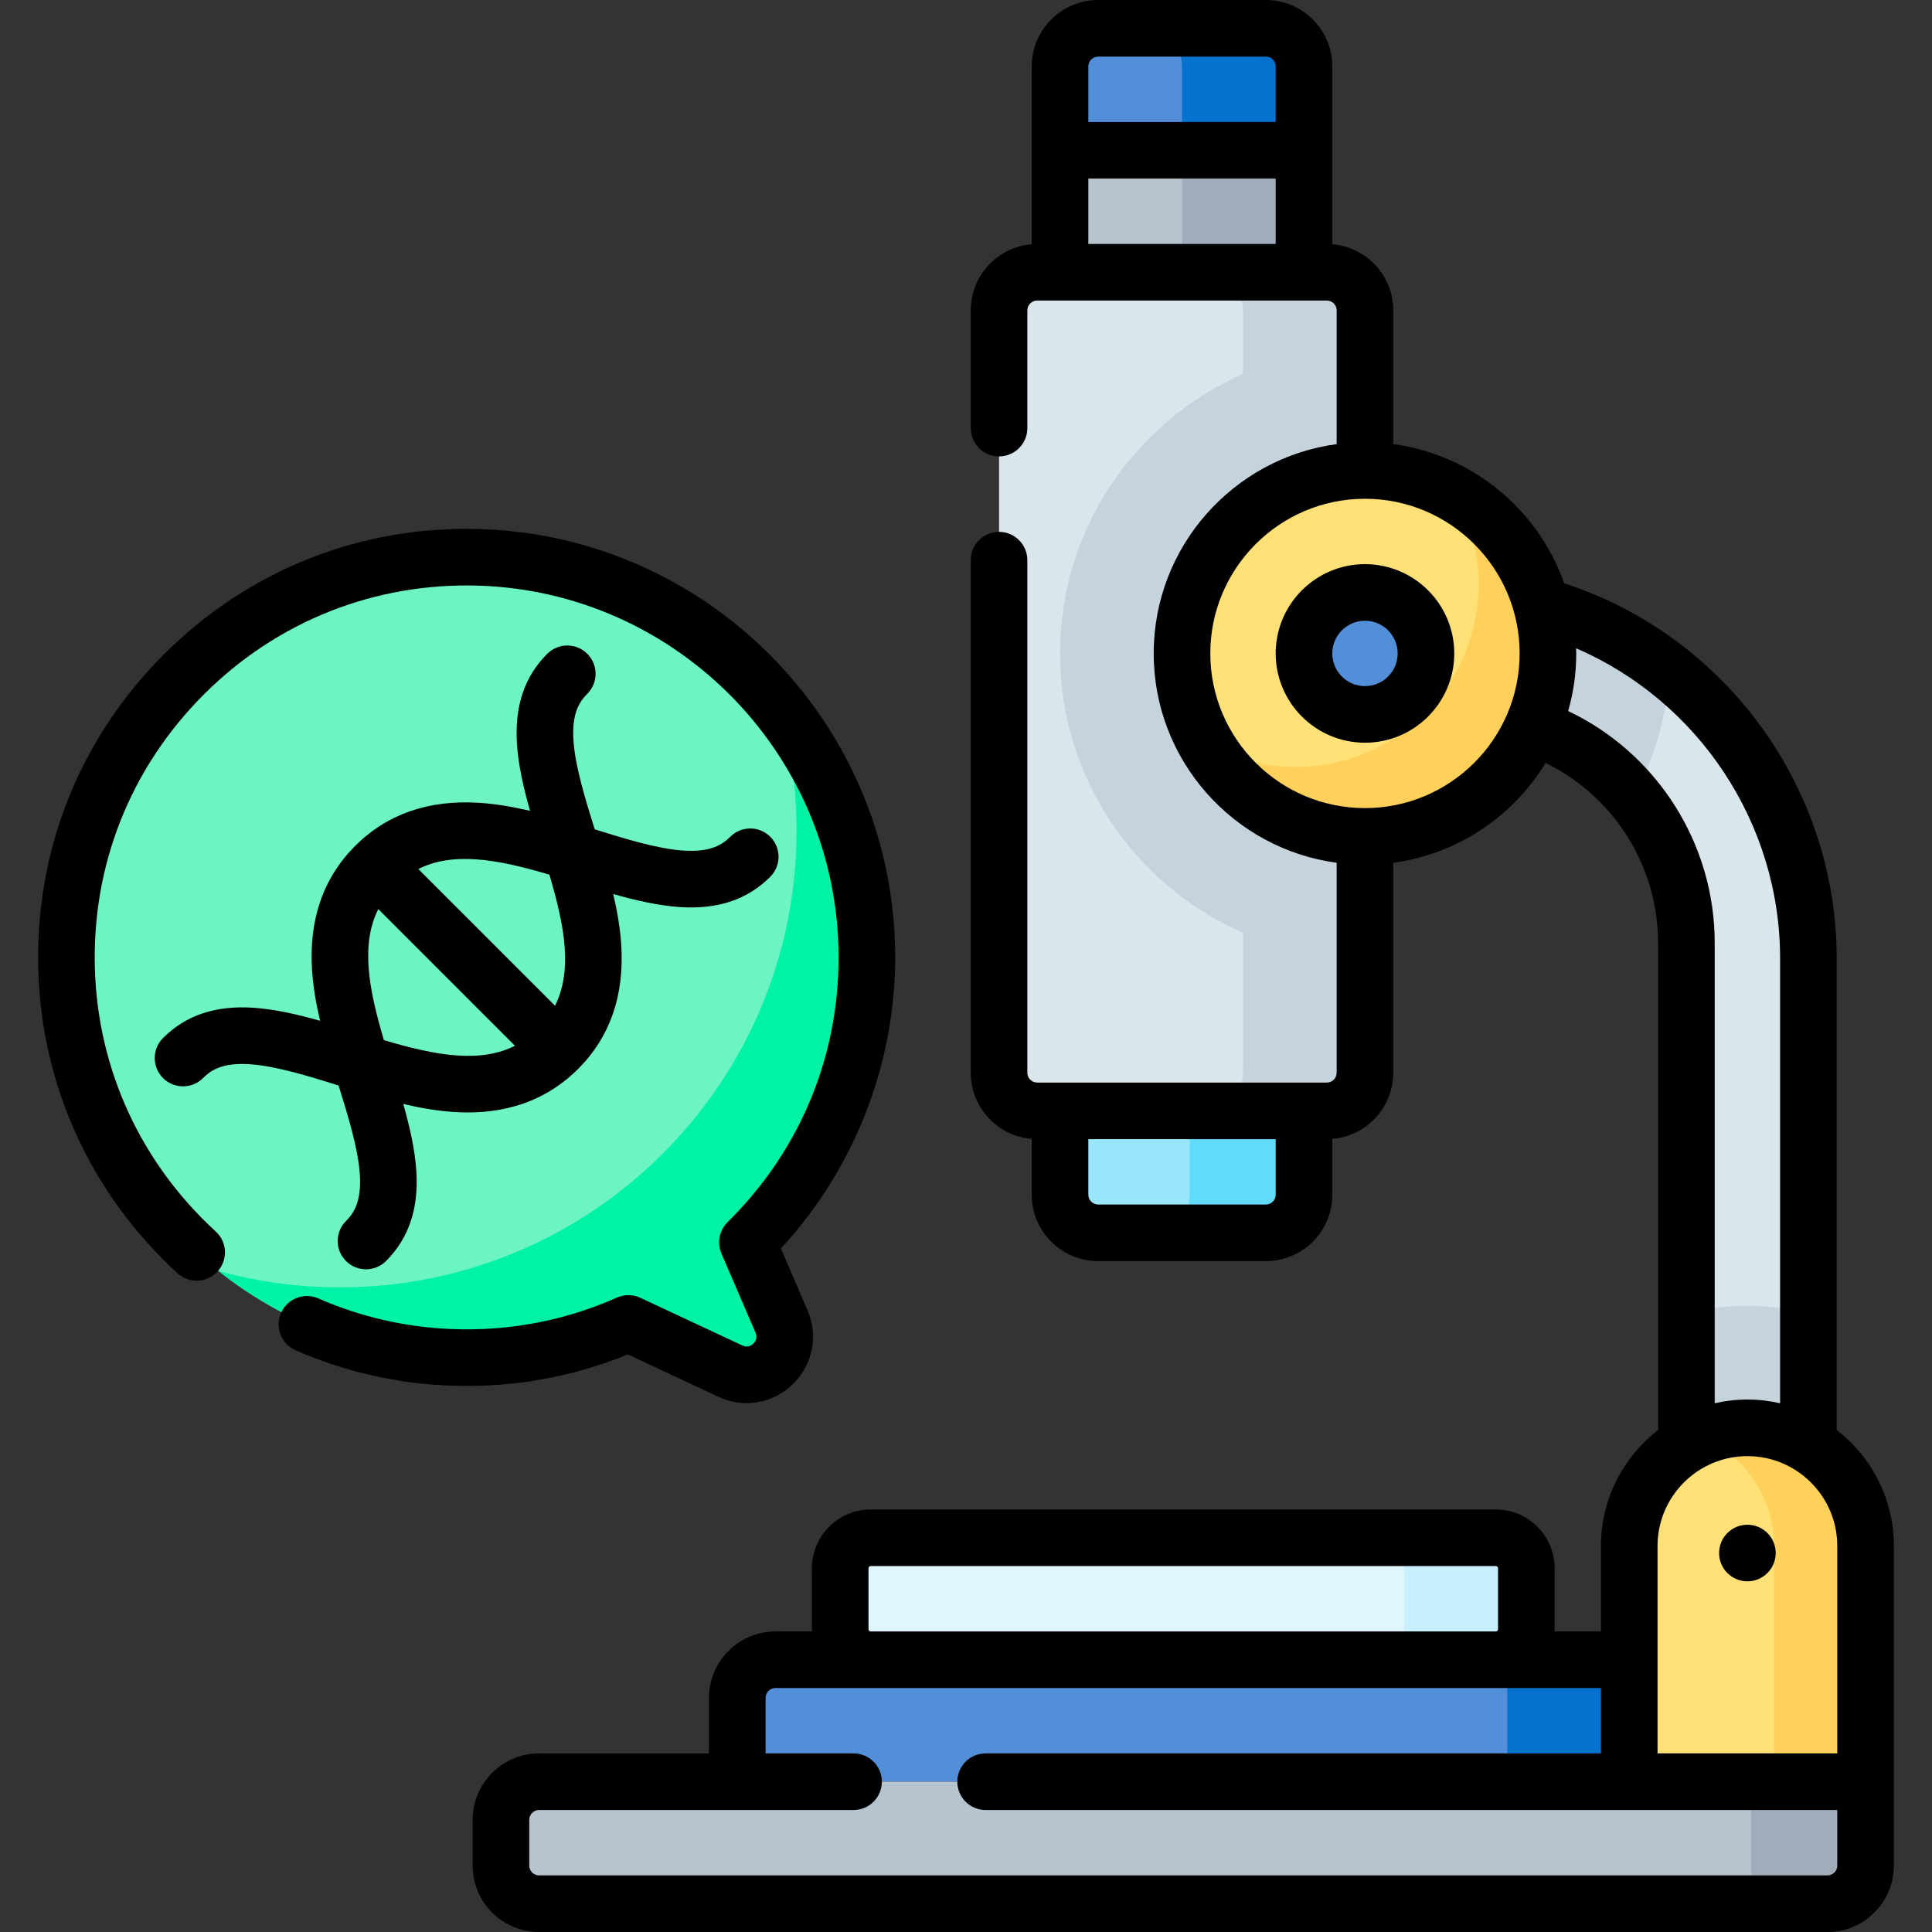 <svg id="Capa_1" enable-background="new 0 0 512 512" height="512" viewBox="0 0 512 512" width="512" xmlns="http://www.w3.org/2000/svg"><rect x="0" y="0" width="512" height="512" fill="#333333" stroke="none"/><g><g><path d="m431.766 472.175h-236.378v-22.224c0-5.579 4.523-10.102 10.102-10.102h226.276z" fill="#528fd8"/><path d="m399.441 439.85h32.325v32.325h-32.325z" fill="#0573ce"/><path d="m361.731 157.004v32.325h24.577c33.474 0 60.61 27.136 60.61 60.61v171.399h32.325v-167.358c0-53.558-43.417-96.976-96.976-96.976z" fill="#d9e7ec"/><path d="m382.268 157.004h-20.537v32.325h24.577c18.773 0 35.549 8.537 46.667 21.938 5.396-10.049 8.723-21.363 9.42-33.374-16.527-13.078-37.414-20.889-60.127-20.889z" fill="#c5d3dd"/><path d="m479.244 348.151c-5.164-1.357-10.579-2.086-16.163-2.086s-10.999.729-16.163 2.086v73.187h32.325v-73.187z" fill="#c5d3dd"/><g><path d="m351.63 294.386h-76.772c-5.579 0-10.102-4.523-10.102-10.102v-202.032c0-5.579 4.523-10.102 10.102-10.102h76.772c5.579 0 10.102 4.523 10.102 10.102v202.033c-.001 5.579-4.523 10.101-10.102 10.101z" fill="#d9e7ec"/><path d="m351.63 72.15h-32.325c5.579 0 10.102 4.523 10.102 10.102v16.858c-28.515 12.495-48.488 40.984-48.488 74.057 0 33.072 19.974 61.56 48.488 74.055v37.063c0 5.579-4.523 10.102-10.102 10.102h32.325c5.579 0 10.102-4.523 10.102-10.102v-202.033c-.001-5.579-4.523-10.102-10.102-10.102z" fill="#c5d3dd"/><path d="m335.467 326.711h-44.447c-5.579 0-10.102-4.523-10.102-10.102v-22.224h64.65v22.224c.001 5.58-4.522 10.102-10.101 10.102z" fill="#99e6fc"/><path d="m315.264 294.386v22.224c0 5.579-4.523 10.102-10.102 10.102h30.305c5.579 0 10.102-4.523 10.102-10.102v-22.224z" fill="#62dbfb"/><path d="m280.918 39.825h64.65v32.325h-64.65z" fill="#b6c4cf"/><path d="m313.244 39.825h32.325v32.325h-32.325z" fill="#9facba"/><path d="m345.569 39.825h-64.65v-22.223c0-5.579 4.523-10.102 10.102-10.102h44.447c5.579 0 10.102 4.523 10.102 10.102v22.223z" fill="#528fd8"/><path d="m335.467 7.5h-32.325c5.579 0 10.102 4.523 10.102 10.102v22.224h32.325v-22.224c0-5.579-4.523-10.102-10.102-10.102z" fill="#0573ce"/></g><circle cx="361.731" cy="173.167" fill="#ffe177" r="48.488"/><path d="m385.569 130.948c3.984 7.041 6.269 15.17 6.269 23.837 0 26.779-21.709 48.488-48.488 48.488-8.667 0-16.797-2.285-23.838-6.269 8.326 14.713 24.107 24.65 42.219 24.65 26.779 0 48.488-21.709 48.488-48.488 0-18.111-9.937-33.892-24.65-42.218z" fill="#ffd15b"/><circle cx="361.731" cy="173.167" fill="#528fd8" r="16.163"/><path d="m431.766 472.175v-62.469c0-17.295 14.02-31.315 31.315-31.315 17.295 0 31.315 14.02 31.315 31.315v62.469z" fill="#ffe177"/><path d="m463.081 378.39c-4.298 0-8.393.867-12.122 2.434 11.275 4.738 19.193 15.884 19.193 28.881v62.469h24.244v-62.469c0-17.294-14.02-31.315-31.315-31.315z" fill="#ffd15b"/><path d="m396.41 439.85h-165.666c-4.463 0-8.081-3.618-8.081-8.081v-16.163c0-4.463 3.618-8.081 8.081-8.081h165.666c4.463 0 8.081 3.618 8.081 8.081v16.163c.001 4.462-3.618 8.081-8.081 8.081z" fill="#dff6fd"/><path d="m484.294 504.5h-341.435c-5.579 0-10.102-4.523-10.102-10.102v-12.122c0-5.579 4.523-10.102 10.102-10.102h351.537v22.224c0 5.579-4.523 10.102-10.102 10.102z" fill="#b6c4cf"/><path d="m464.091 472.175v32.325h20.203c5.579 0 10.102-4.523 10.102-10.102v-22.224h-30.305z" fill="#9facba"/><path d="m396.41 407.524h-32.325c4.463 0 8.081 3.618 8.081 8.081v16.163c0 4.463-3.618 8.081-8.081 8.081h32.325c4.463 0 8.081-3.618 8.081-8.081v-16.163c.001-4.462-3.618-8.081-8.081-8.081z" fill="#c8effe"/></g><g><path d="m198.079 329.229c20.224-19.933 32.509-47.9 31.608-78.67-1.631-55.71-46.775-101.02-102.479-102.844-61.244-2.006-111.501 48.215-109.555 109.447 1.757 55.284 46.361 100.297 101.628 102.54 16.853.684 32.886-2.596 47.254-8.971l27.021 12.629c8.413 3.932 17.227-4.616 13.555-13.146z" fill="#6cf5c2"/></g><path d="m198.079 329.229c20.224-19.933 32.509-47.9 31.608-78.67-.689-23.551-9.156-45.243-22.909-62.577 2.814 10.239 4.325 21.017 4.325 32.15 0 66.841-54.186 121.027-121.027 121.027-11.141 0-21.926-1.513-32.171-4.331 17.027 13.517 38.268 21.936 61.377 22.874 16.853.684 32.886-2.596 47.254-8.971l27.021 12.629c8.413 3.932 17.227-4.616 13.555-13.146z" fill="#00f2a6"/><g><path d="m361.731 149.504c-13.047 0-23.662 10.615-23.662 23.663 0 13.047 10.615 23.662 23.662 23.662 13.048 0 23.663-10.615 23.663-23.662 0-13.048-10.615-23.663-23.663-23.663zm0 32.325c-4.776 0-8.662-3.886-8.662-8.662s3.886-8.663 8.662-8.663 8.663 3.887 8.663 8.663-3.887 8.662-8.663 8.662z"/><path d="m501.896 409.705c0-12.501-5.946-23.633-15.152-30.737v-124.989c0-45.247-29.488-85.531-72.204-99.384-6.877-19.497-24.255-34.068-45.312-36.9v-35.445c0-9.218-7.127-16.789-16.159-17.527v-47.121c0-9.706-7.897-17.602-17.602-17.602h-44.447c-9.705 0-17.602 7.896-17.602 17.602v47.122c-9.033.737-16.161 8.308-16.161 17.527v31.2c0 4.143 3.357 7.5 7.5 7.5s7.5-3.357 7.5-7.5v-31.2c0-1.434 1.167-2.6 2.601-2.6h6.061 64.65 6.059c1.434 0 2.601 1.166 2.601 2.6v35.446c-27.334 3.679-48.484 27.144-48.484 55.471 0 28.326 21.15 51.791 48.484 55.47v55.643c0 1.438-1.167 2.609-2.601 2.609h-76.77c-1.434 0-2.601-1.171-2.601-2.609v-135.831c0-4.143-3.357-7.5-7.5-7.5s-7.5 3.357-7.5 7.5v135.83c0 9.224 7.129 16.8 16.161 17.536v14.793c0 9.705 7.896 17.602 17.602 17.602h44.447c9.705 0 17.602-7.896 17.602-17.602v-14.793c9.032-.738 16.159-8.313 16.159-17.536v-55.643c17.091-2.299 31.768-12.323 40.366-26.448 18.068 8.807 29.825 27.272 29.825 47.75v129.029c-9.206 7.104-15.152 18.236-15.152 30.737v22.645h-12.304c.007-.194.029-.385.029-.581v-16.163c0-8.592-6.989-15.581-15.581-15.581h-165.667c-8.592 0-15.582 6.989-15.582 15.581v16.163c0 .196.022.387.029.581h-9.702c-9.706 0-17.602 7.896-17.602 17.602v14.719h-45.03c-9.705 0-17.6 7.9-17.6 17.61v12.12c0 9.704 7.896 17.6 17.6 17.6h341.44c9.705 0 17.601-7.896 17.601-17.6zm-210.876-394.705h44.447c1.435 0 2.602 1.167 2.602 2.602v14.724h-49.65v-14.724c0-1.435 1.167-2.602 2.601-2.602zm-2.601 49.65v-17.325h49.65v17.325zm47.048 254.561h-44.447c-1.435 0-2.602-1.167-2.602-2.602v-14.72h49.65v14.72c.001 1.435-1.166 2.602-2.601 2.602zm26.264-105.057c-22.601 0-40.987-18.387-40.987-40.987s18.387-40.988 40.987-40.988 40.988 18.388 40.988 40.988-18.387 40.987-40.988 40.987zm53.855-25.721c1.379-4.857 2.133-9.974 2.133-15.266 0-.458-.024-.91-.035-1.365 32.333 13.958 54.059 46.234 54.059 82.177v117.898c-2.788-.638-5.685-.987-8.663-.987s-5.875.348-8.662.987v-121.938c.001-26.477-15.332-50.325-38.832-61.506zm47.495 197.458c13.132 0 23.815 10.684 23.815 23.814v54.965h-47.63v-54.965c0-13.131 10.684-23.814 23.815-23.814zm-232.919 45.878v-16.163c0-.32.261-.581.582-.581h165.667c.32 0 .581.261.581.581v16.163c0 .32-.261.581-.581.581h-165.667c-.321 0-.582-.261-.582-.581zm254.135 65.231h-341.44c-1.434 0-2.6-1.166-2.6-2.6v-12.12c0-1.439 1.167-2.61 2.6-2.61h83.343c4.142 0 7.5-3.357 7.5-7.5s-3.358-7.5-7.5-7.5h-23.312v-14.719c0-1.435 1.167-2.602 2.602-2.602h218.777v17.32h-163.067c-4.143 0-7.5 3.357-7.5 7.5s3.357 7.5 7.5 7.5l225.698.005v14.726c0 1.434-1.167 2.6-2.601 2.6z"/><path d="m95.358 311.198c.48 7.2-1.583 10.299-3.665 12.38-2.929 2.93-2.929 7.678 0 10.607 1.464 1.464 3.384 2.196 5.303 2.196s3.839-.732 5.303-2.196c6.071-6.071 8.696-13.917 8.025-23.985-.377-5.652-1.756-11.629-3.456-17.635 4.437 1.041 8.896 1.822 13.343 2.118 1.271.085 2.519.127 3.748.127 11.759 0 21.589-3.874 29.256-11.541 8.468-8.469 12.308-19.572 11.412-33.003-.296-4.446-1.077-8.904-2.118-13.341 6.005 1.699 11.982 3.079 17.634 3.456 10.069.668 17.914-1.955 23.984-8.025 2.929-2.929 2.928-7.678 0-10.606-2.93-2.928-7.678-2.929-10.607.001-2.081 2.08-5.18 4.142-12.379 3.664-6.842-.457-15.312-3.068-23.537-5.631-2.561-8.225-5.174-16.696-5.63-23.537-.48-7.199 1.583-10.298 3.665-12.38 2.929-2.929 2.928-7.678 0-10.606-2.93-2.928-7.678-2.929-10.607.001-6.07 6.07-8.695 13.916-8.024 23.983.377 5.651 1.757 11.628 3.456 17.635-4.437-1.041-8.896-1.822-13.341-2.118-13.429-.893-24.535 2.943-33.003 11.412-8.469 8.469-12.309 19.572-11.414 33.004.297 4.446 1.077 8.905 2.118 13.342-6.004-1.699-11.98-3.078-17.635-3.456-10.064-.67-17.913 1.952-23.985 8.024-2.929 2.93-2.929 7.678 0 10.607 2.929 2.928 7.678 2.928 10.606 0 2.082-2.082 5.175-4.148 12.38-3.665 6.846.457 15.314 3.068 23.538 5.63 2.562 8.227 5.174 16.697 5.63 23.538zm25.852-31.481c-6.132-.409-12.793-2.091-19.471-4.066-1.976-6.678-3.658-13.339-4.067-19.471-.401-6.018.434-11.009 2.58-15.265l36.223 36.223c-4.254 2.146-9.245 2.982-15.265 2.579zm4.915-51.988c6.132.409 12.793 2.091 19.47 4.066 1.976 6.676 3.657 13.336 4.066 19.47.401 6.018-.433 11.009-2.579 15.265l-36.223-36.223c4.256-2.148 9.246-2.984 15.266-2.578z"/><path d="m190.383 370.155c2.415 1.128 4.968 1.679 7.494 1.679 4.461 0 8.836-1.717 12.216-4.997 5.291-5.135 6.822-12.828 3.904-19.592l-7.054-16.389c20.14-21.762 31.11-50.815 30.241-80.517-1.749-59.788-49.948-108.162-109.732-110.126-31.725-1.033-61.552 10.757-84.02 33.207-22.465 22.447-34.281 52.271-33.271 83.976.968 30.69 14.068 59.113 36.888 80.032 3.052 2.8 7.797 2.594 10.596-.46s2.593-7.798-.46-10.597c-19.816-18.166-31.192-42.83-32.032-69.45-.876-27.52 9.38-53.405 28.881-72.891 19.503-19.486 45.412-29.706 72.926-28.825 51.881 1.704 93.711 43.686 95.229 95.573.809 27.674-9.624 53.638-29.378 73.109-2.201 2.17-2.846 5.468-1.624 8.307l9.033 20.985c.617 1.432-.096 2.427-.576 2.894-.482.466-1.5 1.151-2.912.492l-27.02-12.63c-1.965-.921-4.231-.943-6.215-.062-13.883 6.152-28.66 8.955-43.92 8.332-12.198-.49-24.048-3.221-35.222-8.116-3.793-1.659-8.216.067-9.879 3.86-1.662 3.794.066 8.218 3.86 9.88 12.892 5.647 26.565 8.798 40.632 9.364 16.417.669 32.352-2.104 47.422-8.253z"/><circle cx="463.078" cy="411.569" r="7.5"/></g></g></svg>